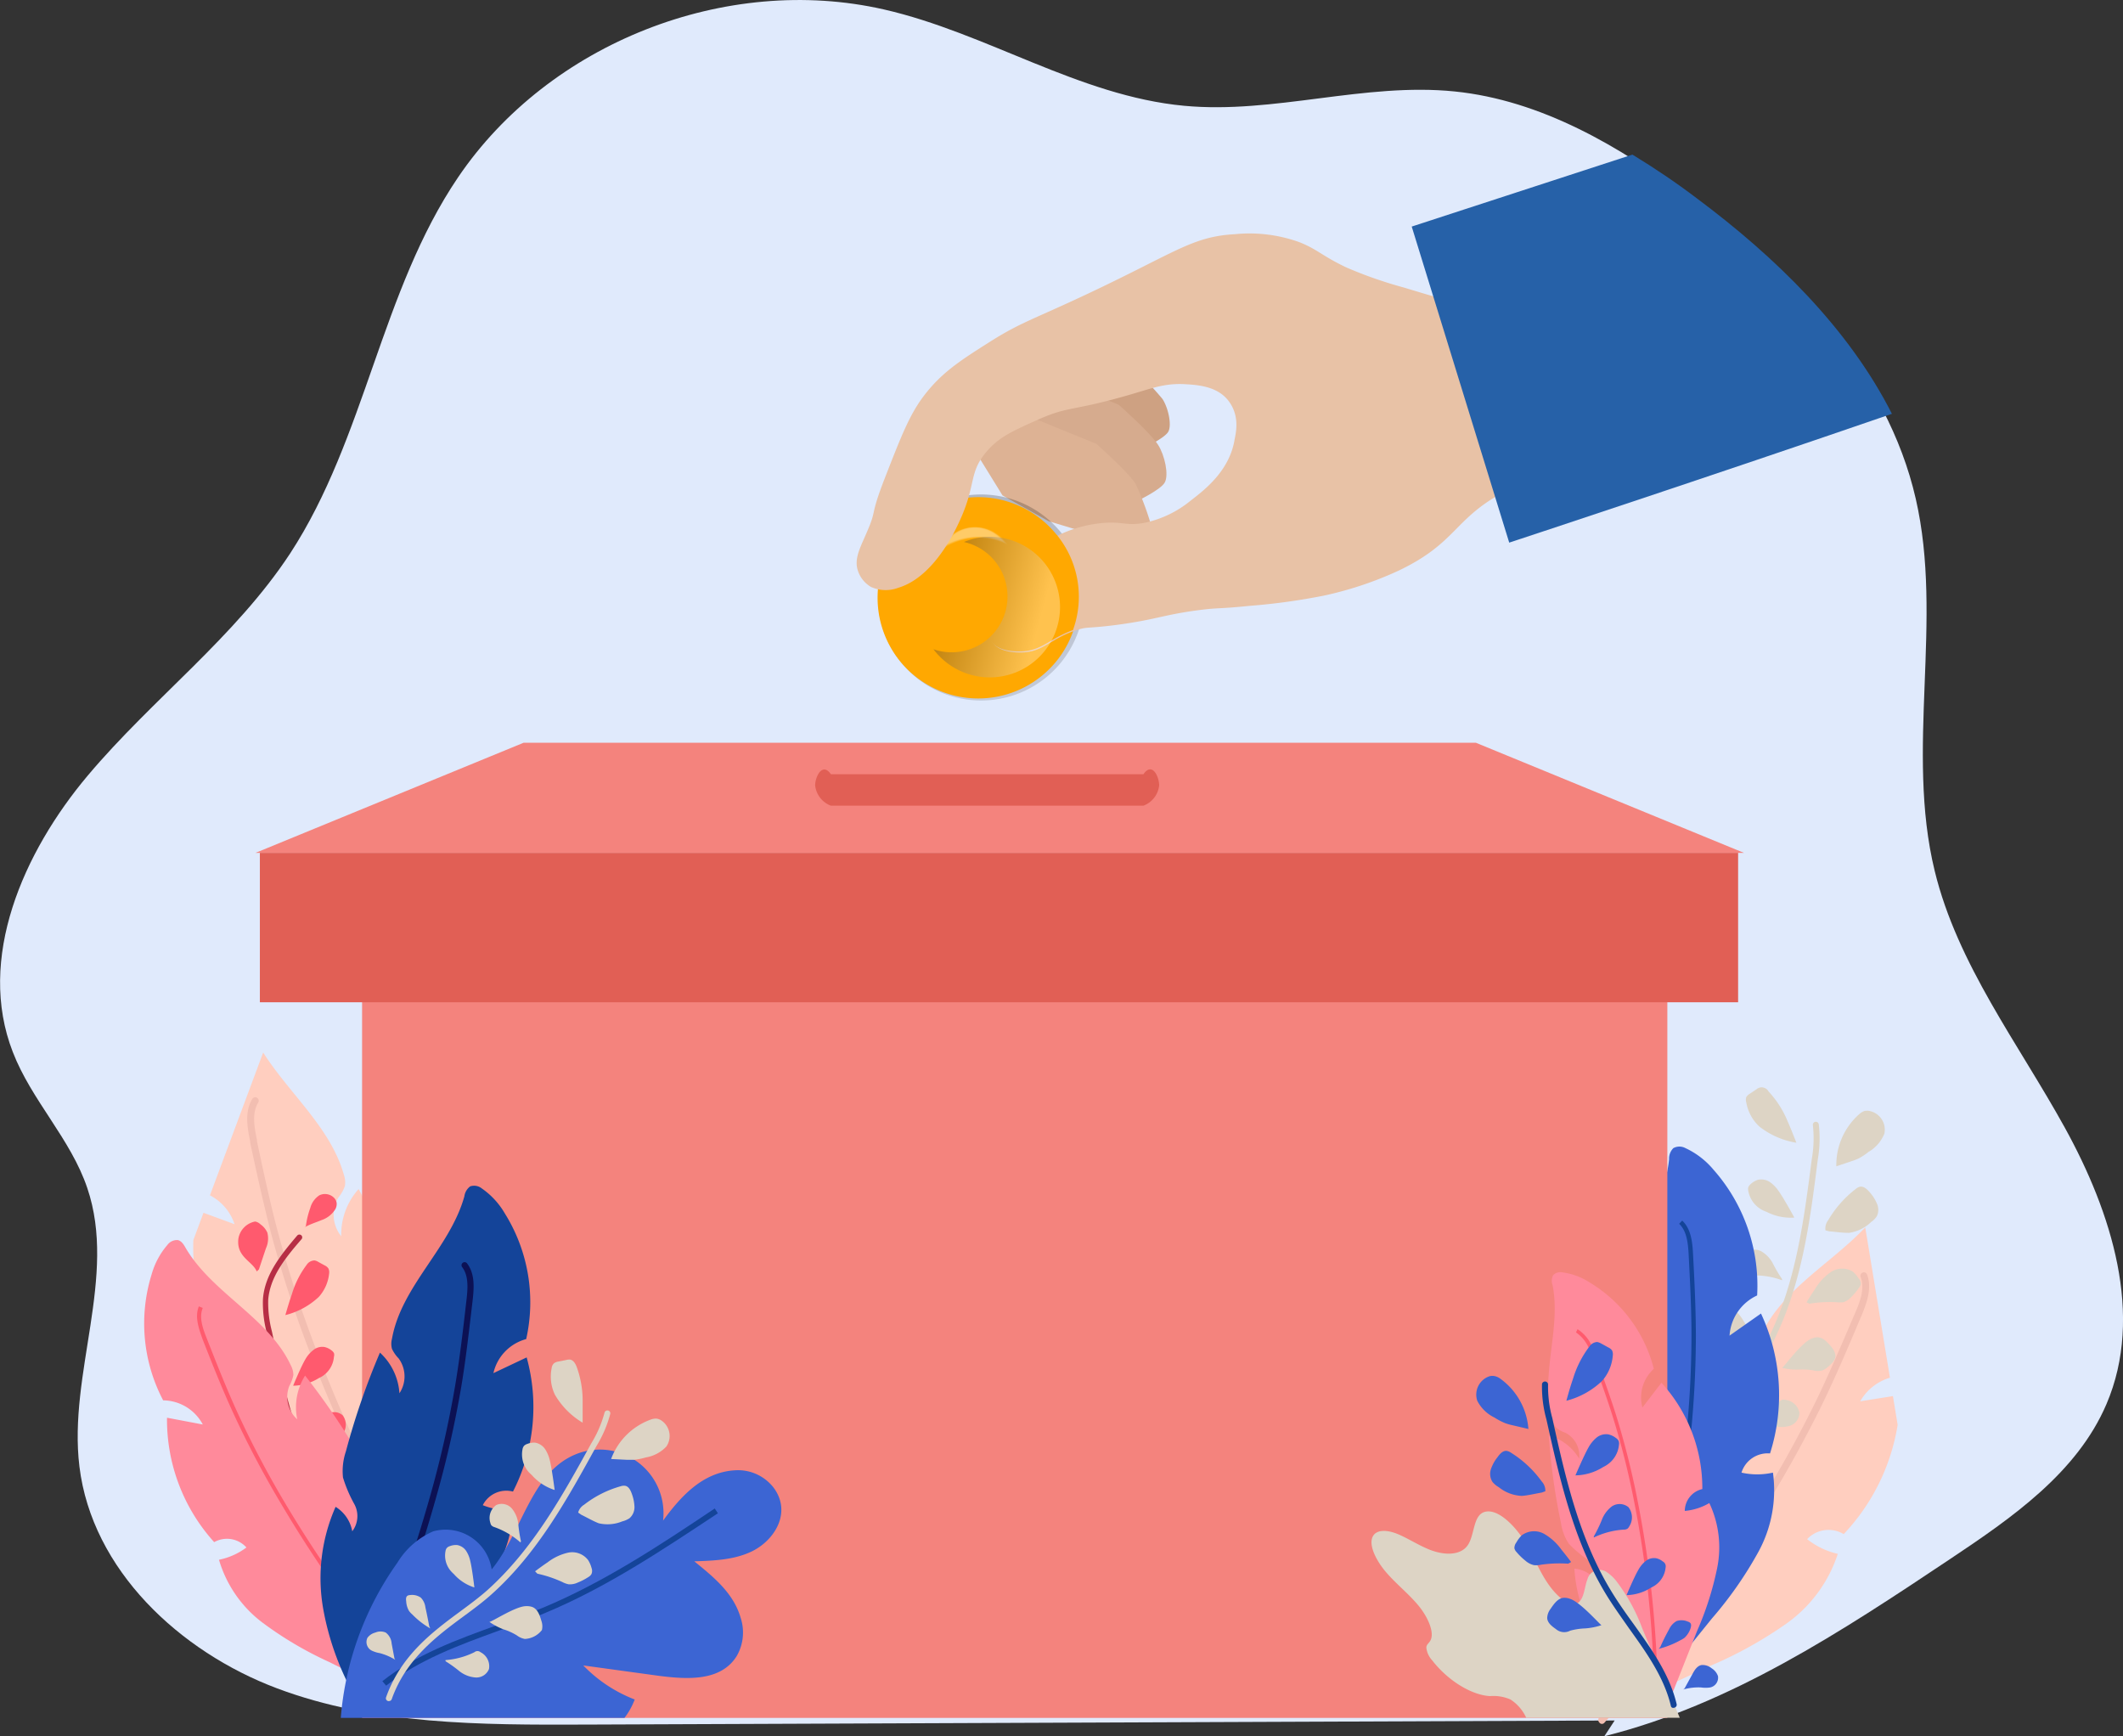 <svg xmlns="http://www.w3.org/2000/svg" xmlns:xlink="http://www.w3.org/1999/xlink" width="270" height="220.78" viewBox="0 0 270 220.78"><rect x="0" y="0" width="270" height="220.78" fill="#333333" stroke="none"/><defs><style>.cls-1{isolation:isolate;}.cls-2{fill:#e0eafc;}.cls-3{fill:#ffcebf;}.cls-4{fill:#f2beb1;}.cls-5{fill:#ddd4c5;}.cls-6{fill:#3c65d3;}.cls-7{fill:#144499;}.cls-8{fill:#ff5a6e;}.cls-9{fill:#b72e45;}.cls-10{fill:#f4837d;}.cls-11{fill:#e15f55;}.cls-12{fill:#ff8a9b;}.cls-13{fill:#ff5b6e;}.cls-14{fill:#0c1154;}.cls-15{fill:#cea182;}.cls-16{fill:#d6ab8e;}.cls-17{fill:#ddb294;}.cls-18{opacity:0.22;fill:url(#linear-gradient);}.cls-19{fill:#ffa801;}.cls-20{opacity:0.4;}.cls-21,.cls-22,.cls-23,.cls-24,.cls-25,.cls-26,.cls-27,.cls-28,.cls-29,.cls-30,.cls-31,.cls-32,.cls-33,.cls-34,.cls-35,.cls-36,.cls-37,.cls-38,.cls-39,.cls-40,.cls-41,.cls-42{fill:#fff;}.cls-21{opacity:0;}.cls-22{opacity:0.05;}.cls-23{opacity:0.1;}.cls-24{opacity:0.14;}.cls-25{opacity:0.19;}.cls-26{opacity:0.24;}.cls-27{opacity:0.29;}.cls-28{opacity:0.33;}.cls-29{opacity:0.38;}.cls-30{opacity:0.43;}.cls-31{opacity:0.48;}.cls-32{opacity:0.52;}.cls-33{opacity:0.57;}.cls-34{opacity:0.62;}.cls-35{opacity:0.67;}.cls-36{opacity:0.71;}.cls-37{opacity:0.76;}.cls-38{opacity:0.81;}.cls-39{opacity:0.86;}.cls-40{opacity:0.9;}.cls-41{opacity:0.95;}.cls-43{fill:#e8c2a6;}.cls-44{opacity:0.3;mix-blend-mode:lighten;fill:url(#linear-gradient-2);}.cls-45{fill:#2661a8;}</style><linearGradient id="linear-gradient" x1="-8.34" y1="14.32" x2="-4.28" y2="40.22" gradientTransform="translate(128.41 48.23) rotate(-5.55)" gradientUnits="userSpaceOnUse"><stop offset="0"/><stop offset="1" stop-color="#575556"/></linearGradient><linearGradient id="linear-gradient-2" x1="2.34" y1="31.5" x2="-13.18" y2="25.65" gradientTransform="translate(128.41 48.23) rotate(-5.55)" gradientUnits="userSpaceOnUse"><stop offset="0.1" stop-color="#fff"/><stop offset="0.9" stop-color="#231f20"/></linearGradient></defs><g class="cls-1"><g id="レイヤー_2" data-name="レイヤー 2"><g id="コンテンツ"><path class="cls-2" d="M262.62,143.43c-5.92-10.74-13.67-20.77-16.57-32.69-3.75-15.4,1.14-31.88-2.41-47.33C240,47.54,227.9,35,214.84,25.22,206,18.6,196,12.75,185,11.63c-11.46-1.17-23,2.9-34.42,1.82-13.35-1.25-25.1-9.27-38.17-12.25C92.3-3.38,69.83,5.48,58.27,22.53,48.45,37,46.48,55.7,36.91,70.36,29.93,81,19.39,88.85,11.17,98.61S-3,121.9,1.63,133.78C4,139.92,9,144.83,11.1,151.07c3.83,11.27-2.44,23.59-1,35.41,1.6,13.15,12.74,23.55,25.13,28.21s26,4.66,39.23,4.61l130.89-.52-1.31,2c16.05-4,30.18-13.32,43.94-22.51,7.89-5.26,16.19-11,19.92-19.73C272.72,167.27,268.54,154.17,262.62,143.43Z"/><path class="cls-3" d="M204,203.34A25,25,0,0,1,209.74,190a5.13,5.13,0,0,1,1.29,4c1.2-.65,1.52-2.26,1.38-3.62a18.85,18.85,0,0,1-.48-4.07,8.73,8.73,0,0,1,1.44-3.45A102.73,102.73,0,0,1,222,170.79a8.63,8.63,0,0,1,1,6.32,4.3,4.3,0,0,0,1.3-4.77,5.08,5.08,0,0,1-.53-1.58,2.92,2.92,0,0,1,.39-1.37c2.79-5.59,8.76-8.78,13.06-13.31l3.14,19.11a6.48,6.48,0,0,0-3.78,3l4.16-.66.6,3.65a26.28,26.28,0,0,1-6.86,13.9,3.74,3.74,0,0,0-4.65.64,9.74,9.74,0,0,0,3.9,1.87,17.56,17.56,0,0,1-6.51,8.85,52.38,52.38,0,0,1-9.75,5.41L205,217.67A38.94,38.94,0,0,1,204,203.34Z"/><path class="cls-4" d="M203.79,219.21a.42.42,0,0,0,.25-.14,196,196,0,0,0,19.56-26,151.1,151.1,0,0,0,8.14-14.49c1.75-3.6,3.34-7.34,4.88-11l.07-.16c.74-1.75,1.41-3.61.76-5.35a.42.42,0,0,0-.56-.25.44.44,0,0,0-.26.56c.54,1.44,0,3-.75,4.7l-.07.16c-1.54,3.6-3.12,7.33-4.86,10.92a148.31,148.31,0,0,1-8.09,14.4,194.19,194.19,0,0,1-19.47,25.84.43.43,0,0,0,0,.62A.41.41,0,0,0,203.79,219.21Z"/><path class="cls-5" d="M218.28,188.32a.38.38,0,0,0,.24-.37c-.2-5.57,2.47-9.85,4.83-13.63.83-1.33,1.61-2.59,2.23-3.84,3.6-7.2,4.62-15.24,5.6-23a15.87,15.87,0,0,0,.13-4.52.39.39,0,0,0-.44-.31.38.38,0,0,0-.31.44,15.14,15.14,0,0,1-.14,4.3c-1,7.71-2,15.68-5.52,22.77-.61,1.22-1.38,2.46-2.2,3.78-2.41,3.87-5.15,8.25-4.94,14.05a.38.38,0,0,0,.4.37Z"/><path class="cls-5" d="M224.92,138.79a1,1,0,0,0-1.54-.27l-.84.56a1.32,1.32,0,0,0-.45.43,1.12,1.12,0,0,0,0,.68,5.45,5.45,0,0,0,1.66,3.06,10.24,10.24,0,0,0,4.71,2.06c-.36-.92-.72-1.84-1.12-2.74A12.47,12.47,0,0,0,224.92,138.79Z"/><path class="cls-5" d="M233.53,148.48s0-.1,0-.15h0Z"/><path class="cls-5" d="M237.8,141.28a1.51,1.51,0,0,0-.7,0,2,2,0,0,0-.66.41,8.62,8.62,0,0,0-2.9,6.62l1.93-.65a8.61,8.61,0,0,0,.89-.34,8,8,0,0,0,1.29-.85,4.71,4.71,0,0,0,2-2.31A2.43,2.43,0,0,0,237.8,141.28Z"/><path class="cls-5" d="M226.22,151.48a4.46,4.46,0,0,0-1.1-1.15,2,2,0,0,0-1.53-.31,2.42,2.42,0,0,0-.93.54,1.08,1.08,0,0,0-.31.4.94.94,0,0,0,0,.5,3.43,3.43,0,0,0,1.8,2.42,5.55,5.55,0,0,0,.56.24,6.69,6.69,0,0,0,3.49.71S226.89,152.41,226.22,151.48Z"/><path class="cls-5" d="M221.41,167.46a4,4,0,0,0-1-1,1.71,1.71,0,0,0-1.37-.27,2.1,2.1,0,0,0-.83.48.9.9,0,0,0-.28.36.93.93,0,0,0,0,.44,3.11,3.11,0,0,0,1.62,2.17,4.46,4.46,0,0,0,.5.22,5.93,5.93,0,0,0,3.12.63S222,168.29,221.41,167.46Z"/><path class="cls-5" d="M237.77,151.59c-.32-.37-.76-.79-1.25-.68a1.35,1.35,0,0,0-.51.28,13.83,13.83,0,0,0-3.52,4,1.68,1.68,0,0,0-.33,1.26l.48.13c.84.06,1.68.2,2.52.19a5.09,5.09,0,0,0,2.81-1.38,2.63,2.63,0,0,0,.72-.73,1.89,1.89,0,0,0,0-1.64A5.18,5.18,0,0,0,237.77,151.59Z"/><path class="cls-5" d="M224,159.12a1.76,1.76,0,0,0-2.07.3,2.11,2.11,0,0,0,.13,2.44.75.75,0,0,0,.25.25.89.89,0,0,0,.49.08,10,10,0,0,1,3.84.61l0-.15a17.78,17.78,0,0,1-1.14-1.93A3.87,3.87,0,0,0,224,159.12Z"/><path class="cls-5" d="M227.62,181.31a1.76,1.76,0,0,0,1.23-1.68A2.06,2.06,0,0,0,227,178a.7.7,0,0,0-.35,0,.85.85,0,0,0-.4.3,10.35,10.35,0,0,1-3.14,2.31l.09.12a18.1,18.1,0,0,1,2.17.54A3.82,3.82,0,0,0,227.62,181.31Z"/><path class="cls-5" d="M235.64,161.7a2.6,2.6,0,0,0-2.8.06,6.9,6.9,0,0,0-2,2.15c-.37.55-.74,1.12-1.09,1.69l.39.18a15.74,15.74,0,0,1,3.43-.19,3.62,3.62,0,0,0,.87,0,2.38,2.38,0,0,0,1-.66,7.65,7.65,0,0,0,1-1.2,1,1,0,0,0,.22-.49,1.07,1.07,0,0,0-.31-.71A3.85,3.85,0,0,0,235.64,161.7Z"/><path class="cls-5" d="M231.14,170.05a2.1,2.1,0,0,0-.81.2c-1.25.52-3.39,3.5-3.68,3.69a8,8,0,0,0,2.07.22,7.8,7.8,0,0,1,1.93.11,2.41,2.41,0,0,0,1.1,0,2.09,2.09,0,0,0,.68-.42c.47-.39,1-.87,1-1.47a2.07,2.07,0,0,0-.51-1.1C232.44,170.72,231.89,170.06,231.14,170.05Z"/><path class="cls-5" d="M218.19,175.21a2.22,2.22,0,0,0-1-1,1.93,1.93,0,0,0-1.4.22.58.58,0,0,0-.28.2c-.16.21,0,.52.1.75a2.91,2.91,0,0,0,.81,1,2.63,2.63,0,0,0,.56.27,11,11,0,0,0,2.85.83l-.23-.21C219.12,176.61,218.66,175.91,218.19,175.21Z"/><path class="cls-5" d="M215.83,181.19c-.31-.47-.68-1-1.24-1.06a1.73,1.73,0,0,0-1.25.53,1.86,1.86,0,0,0-.71,1A1.25,1.25,0,0,0,213.7,183a3.89,3.89,0,0,0,1.13-.07,6.92,6.92,0,0,1,2.27.05l-.16-.11Z"/><path class="cls-3" d="M57.05,186.6a25.06,25.06,0,0,0-3.12-14.19,5.13,5.13,0,0,0-2,3.68c-1.06-.87-1.07-2.51-.66-3.82a19.09,19.09,0,0,0,1.24-3.91,8.6,8.6,0,0,0-.76-3.65,102.67,102.67,0,0,0-6.14-13.51,8.62,8.62,0,0,0-2.21,6,4.31,4.31,0,0,1-.36-4.93,4.83,4.83,0,0,0,.82-1.44,2.87,2.87,0,0,0-.12-1.42c-1.67-6-6.92-10.3-10.27-15.57L26.7,152a6.4,6.4,0,0,1,3.13,3.67l-3.95-1.45-1.29,3.47a26.19,26.19,0,0,0,4.07,14.95,3.77,3.77,0,0,1,4.45,1.52,9.89,9.89,0,0,1-4.19,1.1,17.47,17.47,0,0,0,4.7,9.92,52,52,0,0,0,8.52,7.19l11.14,8.1A39.18,39.18,0,0,0,57.05,186.6Z"/><path class="cls-4" d="M54.17,202.21A.41.41,0,0,1,54,202,195.14,195.14,0,0,1,39.73,172.8,150.11,150.11,0,0,1,34.52,157c-1-3.87-1.88-7.85-2.7-11.69l0-.17c-.4-1.87-.7-3.82.27-5.4a.43.43,0,0,1,.61-.14.44.44,0,0,1,.14.6c-.8,1.31-.53,3-.16,4.75l0,.17c.82,3.84,1.66,7.8,2.69,11.65a149.78,149.78,0,0,0,5.17,15.69A195.37,195.37,0,0,0,54.7,201.57a.44.44,0,0,1-.15.61A.46.46,0,0,1,54.17,202.21Z"/><path class="cls-6" d="M209.8,216.05l-.17-.21-.19.24Z"/><path class="cls-6" d="M223.47,164.73a22.23,22.23,0,0,0-5.56-16,10.26,10.26,0,0,0-3.55-2.73,1.61,1.61,0,0,0-1.55,0,1.91,1.91,0,0,0-.54,1.42c-.74,7.06-6.26,13.09-6.32,20.18a2.71,2.71,0,0,0,.23,1.3,5,5,0,0,0,1.09,1.11,4,4,0,0,1,.86,4.52,8,8,0,0,0-3.43-4.87,96.69,96.69,0,0,0-2.28,13.63,8.11,8.11,0,0,0,.2,3.47,18.3,18.3,0,0,0,2.06,3.22c.68,1.08,1.07,2.55.33,3.59a4.81,4.81,0,0,0-2.72-2.83,23.36,23.36,0,0,0,.62,13.52,36.25,36.25,0,0,0,6.72,11.57l8.07-10a48.83,48.83,0,0,0,5.94-8.51,16.33,16.33,0,0,0,1.84-10.06,9.14,9.14,0,0,1-4,0,3.49,3.49,0,0,1,3.63-2.44,24.49,24.49,0,0,0-1.15-17.79l-4,2.81A6.06,6.06,0,0,1,223.47,164.73Z"/><path class="cls-7" d="M209.64,210.87l-.54-.15a165.2,165.2,0,0,0,5.22-26.92,126,126,0,0,0,.8-14c0-3.49-.2-7.09-.36-10.27-.08-1.47-.24-3-1.21-3.91l.39-.41c1.12,1.06,1.3,2.7,1.38,4.29.17,3.19.35,6.79.36,10.3a127,127,0,0,1-.8,14.05A164.84,164.84,0,0,1,209.64,210.87Z"/><path class="cls-8" d="M198.63,189.13a5,5,0,0,0-2.11,3.47c-1-.89-.92-2.46-.48-3.71a18.22,18.22,0,0,0,1.37-3.71,8.39,8.39,0,0,0-.58-3.56,99.22,99.22,0,0,0-5.36-13.29,8.33,8.33,0,0,0-2.38,5.7,4.15,4.15,0,0,1-.14-4.77,4.63,4.63,0,0,0,.85-1.36,2.66,2.66,0,0,0-.06-1.37c-1.65-7.16-8.59-12-10.92-19-.17-.51-.37-1.1-.86-1.32a1.69,1.69,0,0,0-1.57.37,10.57,10.57,0,0,0-3,3.56,23,23,0,0,0-2,17.41A6.3,6.3,0,0,1,176.1,172l-4.67-2a25.38,25.38,0,0,0,2.83,18.26,3.63,3.63,0,0,1,4.22,1.65,9.29,9.29,0,0,1-4.08.88,16.91,16.91,0,0,0,4.11,9.77,50.28,50.28,0,0,0,7.92,7.29l10.4,8.27A37.51,37.51,0,0,0,201.05,203,24.13,24.13,0,0,0,198.63,189.13Z"/><path class="cls-8" d="M197.08,216.36l-.25-.2a2.06,2.06,0,0,1-.12.26Z"/><path class="cls-9" d="M197.79,217.91a.41.41,0,0,1-.38-.22,189.88,189.88,0,0,1-12.49-28.78,144.75,144.75,0,0,1-4.36-15.43c-.84-3.85-1.5-7.76-2.13-11.55-.31-1.81-.52-3.7.49-5.19a.42.42,0,1,1,.7.48c-.83,1.22-.64,2.86-.36,4.57.64,3.77,1.29,7.68,2.13,11.51a143,143,0,0,0,4.33,15.34,188.2,188.2,0,0,0,12.44,28.65.42.42,0,0,1-.17.57A.37.37,0,0,1,197.79,217.91Z"/><rect class="cls-10" x="46.05" y="120.45" width="166" height="98"/><polygon class="cls-10" points="221.79 108.45 32.5 108.45 66.59 94.45 187.7 94.45 221.79 108.45"/><rect class="cls-11" x="33.05" y="108.45" width="188" height="19"/><path class="cls-11" d="M145.42,102.45H105.67a3.11,3.11,0,0,1-2-2.57h0c0-1.12.92-3,2-1.43h39.75c1.12-1.61,2,.31,2,1.43h0A3.11,3.11,0,0,1,145.42,102.45Z"/><path class="cls-6" d="M212.16,217.19l-.18-.13-.09.24Z"/><path class="cls-12" d="M210.33,174.06a18,18,0,0,0-8.19-11,8.3,8.3,0,0,0-3.41-1.26,1.3,1.3,0,0,0-1.21.36,1.56,1.56,0,0,0-.07,1.24c1.13,5.65-1.69,11.66,0,17.18a2.18,2.18,0,0,0,.5,1,3.72,3.72,0,0,0,1.11.6,3.27,3.27,0,0,1,1.77,3.3,6.52,6.52,0,0,0-3.85-2.95,78.82,78.82,0,0,0,1.54,11.13,6.47,6.47,0,0,0,1,2.64,14.33,14.33,0,0,0,2.37,2,2.72,2.72,0,0,1,1.13,2.71,3.9,3.9,0,0,0-2.79-1.54A18.92,18.92,0,0,0,204,209.72a29.42,29.42,0,0,0,8,7.34l3.84-9.68a39.64,39.64,0,0,0,2.55-8,13.2,13.2,0,0,0-1-8.25,7.44,7.44,0,0,1-3.12,1,2.87,2.87,0,0,1,2.23-2.78,19.9,19.9,0,0,0-5.2-13.52l-2.42,3.15A4.92,4.92,0,0,1,210.33,174.06Z"/><path class="cls-13" d="M210.78,213.21h-.45a134.24,134.24,0,0,0-2.48-22.15,101,101,0,0,0-2.77-11c-.85-2.71-1.87-5.46-2.77-7.88a4.61,4.61,0,0,0-1.88-2.75l.2-.41a4.93,4.93,0,0,1,2.11,3c.9,2.43,1.92,5.18,2.78,7.9A104.27,104.27,0,0,1,208.3,191,135.31,135.31,0,0,1,210.78,213.21Z"/><path class="cls-5" d="M174.6,195.36c.47-.88,1.79-.82,3-.35s2.5,1.3,3.75,1.85c2.17,1,4.43,1,5.35-.42s.61-4.07,2.42-4.24,4.11,2.44,5.3,4.67,2.15,4.75,4.14,6.4A2.93,2.93,0,0,0,200,204a1,1,0,0,0,.89-.36c.62-.68.63-1.88,1-2.82a1.6,1.6,0,0,1,2.48-.89,5.36,5.36,0,0,1,1.16,1.08,23.05,23.05,0,0,1,3.35,6.11q2.38,5.66,4.75,11.31H194.1a5.45,5.45,0,0,0-2-2.32,5.35,5.35,0,0,0-2.61-.43c-2.39-.14-5.37-2-7.34-4.54a2.83,2.83,0,0,1-.75-1.62c0-.37.3-.56.47-.83.66-1-.27-3.09-1.52-4.58s-2.78-2.69-4.05-4.16S174,196.45,174.6,195.36Z"/><path class="cls-9" d="M44.23,217.52a.4.4,0,0,0,.23-.08,14.47,14.47,0,0,0,4.62-14c-.82-3.55-2.95-6.58-5-9.51-.85-1.2-1.73-2.44-2.5-3.7-3.89-6.36-5.48-13.77-7-20.93a14.52,14.52,0,0,1-.47-4c.22-2.82,2-5.15,4.22-7.7a.36.36,0,0,0,0-.51.37.37,0,0,0-.51,0c-2.26,2.65-4.16,5.08-4.38,8.12a14.62,14.62,0,0,0,.48,4.23C35.4,176.71,37,184.18,41,190.65c.78,1.28,1.66,2.53,2.52,3.74,2,2.87,4.11,5.84,4.9,9.25A13.73,13.73,0,0,1,44,216.89a.34.34,0,0,0,0,.5A.37.37,0,0,0,44.23,217.52Z"/><path class="cls-8" d="M39,160.84a1.21,1.21,0,0,1,1-.56,1.28,1.28,0,0,1,.47.18l.84.46a1.17,1.17,0,0,1,.45.37,1.11,1.11,0,0,1,.1.63,5.22,5.22,0,0,1-1.32,3,9.6,9.6,0,0,1-4.25,2.31c.26-.89.52-1.78.83-2.66A11.75,11.75,0,0,1,39,160.84Z"/><path class="cls-8" d="M31.73,170.63s0-.09,0-.14h0Z"/><path class="cls-8" d="M27.14,164.21a1.3,1.3,0,0,1,.65,0,1.86,1.86,0,0,1,.66.33,8.17,8.17,0,0,1,3.26,6L29.84,170a7.11,7.11,0,0,1-.87-.25,7.85,7.85,0,0,1-1.28-.68,4.56,4.56,0,0,1-2-2A2.3,2.3,0,0,1,27.14,164.21Z"/><path class="cls-8" d="M38.83,172.86a3.85,3.85,0,0,1,1-1.17,1.8,1.8,0,0,1,1.4-.41,2.16,2.16,0,0,1,.92.43,1,1,0,0,1,.32.35.81.81,0,0,1,0,.46A3.25,3.25,0,0,1,41,175c-.16.1-.33.18-.5.27a6.36,6.36,0,0,1-3.22.94S38.28,173.78,38.83,172.86Z"/><path class="cls-8" d="M52,206.49a2.51,2.51,0,0,1,.82-.51,1.14,1.14,0,0,1,.94,0,1.27,1.27,0,0,1,.47.45.65.65,0,0,1,.13.28.59.59,0,0,1-.07.29,2.09,2.09,0,0,1-1.42,1.17c-.11,0-.24,0-.36.06a4,4,0,0,1-2.15-.09S51.42,206.94,52,206.49Z"/><path class="cls-8" d="M44.63,187.48a3.61,3.61,0,0,1,.85-1,1.63,1.63,0,0,1,1.26-.37,2,2,0,0,1,.82.39.78.78,0,0,1,.29.31.86.86,0,0,1,0,.42,2.94,2.94,0,0,1-1.35,2.17c-.14.09-.29.16-.44.24a5.72,5.72,0,0,1-2.89.84S44.14,188.3,44.63,187.48Z"/><path class="cls-8" d="M28,173.9c.28-.39.65-.81,1.12-.75a1.5,1.5,0,0,1,.5.22,13.33,13.33,0,0,1,3.64,3.46,1.59,1.59,0,0,1,.4,1.16l-.44.15c-.78.13-1.56.32-2.35.38a4.7,4.7,0,0,1-2.74-1.06,2.51,2.51,0,0,1-.74-.63,1.74,1.74,0,0,1-.17-1.54A5,5,0,0,1,28,173.9Z"/><path class="cls-8" d="M41.57,179.85a1.66,1.66,0,0,1,2,.11,2,2,0,0,1,.08,2.3.78.78,0,0,1-.21.26.81.81,0,0,1-.46.11,9.57,9.57,0,0,0-3.56.88l0-.13a15.94,15.94,0,0,0,.91-1.91A3.6,3.6,0,0,1,41.57,179.85Z"/><path class="cls-8" d="M39.92,201a1.64,1.64,0,0,1-1.29-1.47c0-.83.79-1.45,1.58-1.67a.75.75,0,0,1,.33,0,.94.94,0,0,1,.4.25A9.35,9.35,0,0,0,44.07,200l-.07.12a14.32,14.32,0,0,0-2,.69A3.63,3.63,0,0,1,39.92,201Z"/><path class="cls-8" d="M30.81,183.21a2.47,2.47,0,0,1,2.63-.17,6.41,6.41,0,0,1,2.06,1.86c.4.49.79,1,1.16,1.5l-.35.2a15.16,15.16,0,0,0-3.23.09,2.83,2.83,0,0,1-.82.05,2.27,2.27,0,0,1-1-.54,7.37,7.37,0,0,1-1-1,1,1,0,0,1-.25-.45,1.13,1.13,0,0,1,.24-.69A3.92,3.92,0,0,1,30.81,183.21Z"/><path class="cls-8" d="M43.68,205.26a1.75,1.75,0,0,1,1.87-.12A4.52,4.52,0,0,1,47,206.46c.28.34.55.7.82,1.06l-.25.14a11,11,0,0,0-2.29.07,2,2,0,0,1-.59,0,1.51,1.51,0,0,1-.73-.38,4.77,4.77,0,0,1-.75-.74.64.64,0,0,1-.18-.32.78.78,0,0,1,.18-.49A2.76,2.76,0,0,1,43.68,205.26Z"/><path class="cls-8" d="M35.71,190.69a2.12,2.12,0,0,1,.78.12c1.21.39,3.46,3,3.75,3.17a7.44,7.44,0,0,1-1.93.37,7.82,7.82,0,0,0-1.8.26,2.29,2.29,0,0,1-1,.13,1.93,1.93,0,0,1-.67-.34c-.47-.33-1-.74-1-1.31a1.83,1.83,0,0,1,.39-1.07C34.54,191.42,35,190.76,35.71,190.69Z"/><path class="cls-8" d="M48.28,194.49a2.13,2.13,0,0,1,.89-1,1.81,1.81,0,0,1,1.33.09.64.64,0,0,1,.29.16c.16.19.06.49,0,.72a2.73,2.73,0,0,1-.68,1,3.15,3.15,0,0,1-.5.3,10.35,10.35,0,0,1-2.61,1l.2-.21C47.52,195.88,47.89,195.18,48.28,194.49Z"/><path class="cls-8" d="M51,199.91c.25-.47.56-1,1.08-1.09a1.7,1.7,0,0,1,1.22.4,1.74,1.74,0,0,1,.75.9,1.18,1.18,0,0,1-.91,1.34,3.75,3.75,0,0,1-1.06,0,6.64,6.64,0,0,0-2.13.22l.15-.11Z"/><path class="cls-8" d="M32.45,155.33a1.33,1.33,0,0,1,.68.36,2.59,2.59,0,0,1,.87,1.05,3,3,0,0,1-.18,2c-.3.9-.6,1.79-.89,2.68l-.28.26c-.5-1.29-2.63-1.82-2.33-4.18A2.66,2.66,0,0,1,32.45,155.33Z"/><path class="cls-8" d="M38.75,156l.11-.05a.11.11,0,0,0,0,.05Z"/><path class="cls-8" d="M40.61,152a1.63,1.63,0,0,1,1.87.31,1.21,1.21,0,0,1,.33.62,1.36,1.36,0,0,1-.15.81,3.28,3.28,0,0,1-1.77,1.41c-.68.29-1.39.49-2,.84a10.86,10.86,0,0,1,.57-2.38A2.78,2.78,0,0,1,40.61,152Z"/><path class="cls-6" d="M52.72,217l.06-.25.26.13Z"/><path class="cls-12" d="M20.75,178.07a21,21,0,0,1-1.47-16,9.77,9.77,0,0,1,2-3.75,1.52,1.52,0,0,1,1.33-.63c.49.11.77.59,1,1,3.41,5.8,10.54,8.84,13.38,14.94a2.67,2.67,0,0,1,.32,1.22,4.7,4.7,0,0,1-.51,1.38,3.81,3.81,0,0,0,1,4.25,7.6,7.6,0,0,1,1-5.56,89.58,89.58,0,0,1,7.32,10.88,7.61,7.61,0,0,1,1.19,3.08,16.89,16.89,0,0,1-.51,3.58A3.16,3.16,0,0,0,48,195.74a4.54,4.54,0,0,1,1.23-3.51,22.13,22.13,0,0,1,4.79,11.92,34.63,34.63,0,0,1-1.27,12.63l-10.89-5.44a46.21,46.21,0,0,1-8.47-5,15.46,15.46,0,0,1-5.54-8,8.67,8.67,0,0,0,3.49-1.56,3.32,3.32,0,0,0-4.1-.68,23.21,23.21,0,0,1-6-15.82l4.55.86A5.77,5.77,0,0,0,20.75,178.07Z"/><path class="cls-13" d="M50.82,212.5l.41-.35a156.71,156.71,0,0,1-15.09-21.21A120.88,120.88,0,0,1,30,179.18c-1.36-3-2.61-6.21-3.71-9-.52-1.31-1-2.68-.5-3.86l-.5-.2c-.55,1.36,0,2.85.5,4.25,1.11,2.82,2.36,6,3.73,9a121.88,121.88,0,0,0,6.21,11.82A158.12,158.12,0,0,0,50.82,212.5Z"/><path class="cls-7" d="M212.66,217.15a.41.41,0,0,0,.29,0,.38.38,0,0,0,.28-.47c-.9-3.78-3.21-7-5.44-10.12-.92-1.27-1.86-2.59-2.69-3.93-4.21-6.76-6-14.66-7.68-22.31a14.86,14.86,0,0,1-.54-4.29.39.39,0,0,0-.77-.05,15.46,15.46,0,0,0,.56,4.51c1.72,7.71,3.5,15.68,7.77,22.55.85,1.36,1.8,2.68,2.72,4,2.19,3.05,4.46,6.21,5.33,9.85A.33.33,0,0,0,212.66,217.15Z"/><path class="cls-6" d="M202.12,171.25a1.28,1.28,0,0,1,1-.6,1.57,1.57,0,0,1,.51.19l.89.49a1.23,1.23,0,0,1,.49.38,1.12,1.12,0,0,1,.1.68,5.5,5.5,0,0,1-1.37,3.22,10.27,10.27,0,0,1-4.53,2.51c.27-1,.54-1.91.86-2.85A12.91,12.91,0,0,1,202.12,171.25Z"/><path class="cls-6" d="M194.41,181.78a.8.8,0,0,0,0-.15h0Z"/><path class="cls-6" d="M189.45,175a1.51,1.51,0,0,1,.7,0,1.92,1.92,0,0,1,.7.35,8.64,8.64,0,0,1,3.53,6.36l-2-.47a7.09,7.09,0,0,1-.93-.26,8.23,8.23,0,0,1-1.38-.72,4.81,4.81,0,0,1-2.19-2.13A2.46,2.46,0,0,1,189.45,175Z"/><path class="cls-6" d="M202,184.1a4.38,4.38,0,0,1,1-1.25,1.93,1.93,0,0,1,1.5-.46,2.33,2.33,0,0,1,1,.46,1,1,0,0,1,.35.37.9.9,0,0,1,.05.49,3.44,3.44,0,0,1-1.58,2.6c-.17.11-.35.2-.53.3a6.76,6.76,0,0,1-3.43,1S201.44,185.09,202,184.1Z"/><path class="cls-6" d="M208.34,199.67a3.77,3.77,0,0,1,.9-1.12,1.71,1.71,0,0,1,1.34-.41,1.93,1.93,0,0,1,.88.41.7.7,0,0,1,.37.77,3.1,3.1,0,0,1-1.42,2.33,4.31,4.31,0,0,1-.47.26,6,6,0,0,1-3.08.93S207.82,200.56,208.34,199.67Z"/><path class="cls-6" d="M190.45,185.3c.29-.41.68-.86,1.18-.8a1.36,1.36,0,0,1,.54.23,13.92,13.92,0,0,1,3.91,3.66,1.68,1.68,0,0,1,.45,1.24l-.47.17c-.84.14-1.66.35-2.51.42a5,5,0,0,1-2.94-1.11,2.86,2.86,0,0,1-.8-.67,1.89,1.89,0,0,1-.19-1.64A5,5,0,0,1,190.45,185.3Z"/><path class="cls-6" d="M205,191.55a1.78,1.78,0,0,1,2.1.1,2.11,2.11,0,0,1,.1,2.46.85.85,0,0,1-.22.28.91.91,0,0,1-.49.12,10.16,10.16,0,0,0-3.79,1l0-.14a18.25,18.25,0,0,0,1-2.05A3.9,3.9,0,0,1,205,191.55Z"/><path class="cls-6" d="M193.54,195.23a2.63,2.63,0,0,1,2.81-.2,7,7,0,0,1,2.21,2c.43.53.85,1.06,1.25,1.6l-.37.21a16.59,16.59,0,0,0-3.45.13,2.9,2.9,0,0,1-.88.06,2.46,2.46,0,0,1-1.11-.57,7.83,7.83,0,0,1-1.13-1.1,1,1,0,0,1-.27-.48,1.16,1.16,0,0,1,.25-.74A3.89,3.89,0,0,1,193.54,195.23Z"/><path class="cls-6" d="M198.83,203.18a2,2,0,0,1,.84.13c1.3.4,3.72,3.18,4,3.35a8.44,8.44,0,0,1-2.06.41,8.34,8.34,0,0,0-1.92.29,1.62,1.62,0,0,1-1.82-.21c-.5-.35-1.06-.78-1.1-1.39a2,2,0,0,1,.41-1.15C197.6,204,198.09,203.26,198.83,203.18Z"/><path class="cls-6" d="M212.3,207.13a2.29,2.29,0,0,1,.94-1,2,2,0,0,1,1.43.08.69.69,0,0,1,.3.17c.18.21.08.52,0,.77a2.92,2.92,0,0,1-.72,1.1,3.11,3.11,0,0,1-.53.32,11.27,11.27,0,0,1-2.78,1.1l.21-.23C211.5,208.63,211.89,207.88,212.3,207.13Z"/><path class="cls-6" d="M215.23,212.9c.26-.5.59-1.05,1.15-1.17a1.77,1.77,0,0,1,1.3.41,1.89,1.89,0,0,1,.81,1,1.27,1.27,0,0,1-1,1.44,4,4,0,0,1-1.14,0,7,7,0,0,0-2.28.26l.16-.12Z"/><path class="cls-7" d="M42.68,191.61a4.61,4.61,0,0,1,2.12,3.11,3.19,3.19,0,0,0,.26-3.46,17.26,17.26,0,0,1-1.44-3.38,7.85,7.85,0,0,1,.37-3.32A92.8,92.8,0,0,1,48.32,172a7.7,7.7,0,0,1,2.48,5.17,3.87,3.87,0,0,0-.1-4.43,4.46,4.46,0,0,1-.85-1.22,2.48,2.48,0,0,1,0-1.27c1.19-6.72,7.38-11.55,9.21-18.13a1.88,1.88,0,0,1,.74-1.26,1.56,1.56,0,0,1,1.47.26,9.93,9.93,0,0,1,2.92,3.16,21.33,21.33,0,0,1,2.73,16,5.82,5.82,0,0,0-4.17,4.33l4.23-2a23.59,23.59,0,0,1-1.74,17.06,3.35,3.35,0,0,0-3.84,1.73,8.78,8.78,0,0,0,3.83.62,15.77,15.77,0,0,1-3.35,9.25,46.65,46.65,0,0,1-7,7.13l-9.25,8.16a35,35,0,0,1-4.53-12A22.42,22.42,0,0,1,42.68,191.61Z"/><path class="cls-7" d="M45.41,216.77l.22-.2c0,.08.08.16.13.23Z"/><path class="cls-14" d="M44.83,218.24a.39.39,0,0,0,.34-.22,175.63,175.63,0,0,0,10.2-27.27,133.1,133.1,0,0,0,3.31-14.51c.6-3.61,1-7.26,1.42-10.8.2-1.7.31-3.46-.7-4.79a.39.39,0,1,0-.62.48c.82,1.09.73,2.62.54,4.22-.4,3.52-.82,7.17-1.42,10.76a133.8,133.8,0,0,1-3.28,14.43,176,176,0,0,1-10.16,27.14.39.39,0,0,0,.18.52A.46.46,0,0,0,44.83,218.24Z"/><path class="cls-6" d="M95.65,197.26c-2.25,1.1-4.85,1.2-7.35,1.28,2.46,2,5,4.05,5.9,7.2a6,6,0,0,1-.49,4.82c-2,3.26-6.27,3-9.84,2.55l-9.69-1.33a18.2,18.2,0,0,0,6.54,4.33,9.06,9.06,0,0,1-1.3,2.34H43.34a39.43,39.43,0,0,1,7.19-19.72,10,10,0,0,1,4.56-4,5.92,5.92,0,0,1,7.44,4.84c3.87-4.73,4.94-12.17,10.55-14.58a8.1,8.1,0,0,1,11.25,8.37c2.25-3.07,5-6.12,9.07-6.39a5.73,5.73,0,0,1,5,2.22C100.71,192.32,98.53,195.85,95.65,197.26Z"/><path class="cls-7" d="M49.11,214.35c4.18-3.31,9.35-5.18,14.34-7,1.93-.7,3.93-1.43,5.85-2.23,7.87-3.27,15-8.06,22-12.69l-.4-.61C84,196.44,76.82,201.21,69,204.46c-1.9.79-3.89,1.51-5.82,2.21-5.05,1.83-10.27,3.72-14.55,7.11Z"/><path class="cls-5" d="M49.47,216.31a.37.37,0,0,0,.35-.24c1.82-5.13,5.78-8.06,9.28-10.64,1.24-.91,2.4-1.78,3.41-2.69,5.86-5.24,9.67-12.18,13.36-18.88a15.14,15.14,0,0,0,1.74-4.06.36.36,0,0,0-.28-.44.38.38,0,0,0-.45.28,14.49,14.49,0,0,1-1.66,3.86C71.56,190.15,67.77,197,62,202.19c-1,.89-2.14,1.74-3.36,2.64-3.58,2.64-7.64,5.64-9.54,11a.36.36,0,0,0,.23.47A.25.25,0,0,0,49.47,216.31Z"/><path class="cls-5" d="M73.31,173.73c-.16-.37-.39-.76-.79-.84a1.32,1.32,0,0,0-.52.05l-1,.2a1.21,1.21,0,0,0-.56.23,1,1,0,0,0-.28.6,5.32,5.32,0,0,0,.41,3.38,10,10,0,0,0,3.53,3.56c0-1,0-1.93,0-2.89A12.5,12.5,0,0,0,73.31,173.73Z"/><path class="cls-5" d="M77.64,186.57a.67.67,0,0,1,.06-.12h0Z"/><path class="cls-5" d="M84.1,180.62a1.46,1.46,0,0,0-.63-.23,1.92,1.92,0,0,0-.75.14,8.42,8.42,0,0,0-5,5l2,.1c.31,0,.62,0,.93,0a8.44,8.44,0,0,0,1.48-.3,4.63,4.63,0,0,0,2.62-1.39A2.38,2.38,0,0,0,84.1,180.62Z"/><path class="cls-5" d="M69.93,185.72a4.45,4.45,0,0,0-.6-1.44,1.93,1.93,0,0,0-1.27-.83,2.32,2.32,0,0,0-1,.16,1,1,0,0,0-.42.25.91.91,0,0,0-.19.45,3.39,3.39,0,0,0,.76,2.85c.13.14.28.28.42.41a6.53,6.53,0,0,0,2.91,1.9S70.2,186.8,69.93,185.72Z"/><path class="cls-5" d="M59.81,198.51a3.8,3.8,0,0,0-.53-1.3,1.73,1.73,0,0,0-1.14-.74,2.11,2.11,0,0,0-.93.14.83.83,0,0,0-.38.23.8.8,0,0,0-.17.4,3,3,0,0,0,.69,2.55,4.31,4.31,0,0,0,.37.37,5.73,5.73,0,0,0,2.61,1.7S60.05,199.47,59.81,198.51Z"/><path class="cls-5" d="M80.37,190c-.16-.46-.4-1-.89-1.07a1.33,1.33,0,0,0-.56.07,13.41,13.41,0,0,0-4.63,2.34,1.68,1.68,0,0,0-.76,1l.4.28c.74.36,1.45.78,2.21,1.08a4.94,4.94,0,0,0,3-.24,3,3,0,0,0,.92-.4,1.86,1.86,0,0,0,.63-1.48A5.3,5.3,0,0,0,80.37,190Z"/><path class="cls-5" d="M65.12,191.85a1.71,1.71,0,0,0-2-.47,2,2,0,0,0-.76,2.26.9.9,0,0,0,.13.32.93.93,0,0,0,.42.24,10.1,10.1,0,0,1,3.27,1.93l.08-.12a17.34,17.34,0,0,1-.34-2.16A3.71,3.71,0,0,0,65.12,191.85Z"/><path class="cls-5" d="M60.47,213.31a1.72,1.72,0,0,0,1.72-1.08,2,2,0,0,0-1.07-2.13.61.61,0,0,0-.79,0,10,10,0,0,1-3.67,1l0,.14a17,17,0,0,1,1.78,1.28A3.77,3.77,0,0,0,60.47,213.31Z"/><path class="cls-5" d="M74.8,198.39a2.54,2.54,0,0,0-2.56-.95,6.7,6.7,0,0,0-2.6,1.23c-.54.36-1.07.75-1.59,1.14l.29.3a15.54,15.54,0,0,1,3.17,1.06,3,3,0,0,0,.8.29,2.33,2.33,0,0,0,1.19-.23,7.64,7.64,0,0,0,1.36-.71,1,1,0,0,0,.37-.38,1.05,1.05,0,0,0,0-.76A3.55,3.55,0,0,0,74.8,198.39Z"/><path class="cls-5" d="M67.71,204.35a2.18,2.18,0,0,0-.81-.11c-1.32,0-4.33,2-4.66,2a8,8,0,0,0,1.8.95,7.56,7.56,0,0,1,1.71.78,2.33,2.33,0,0,0,1,.44,2.93,2.93,0,0,0,2.17-1.13,2.08,2.08,0,0,0-.07-1.18C68.65,205.42,68.39,204.63,67.71,204.35Z"/><path class="cls-5" d="M54.1,204.38a2.1,2.1,0,0,0-.59-1.23,1.92,1.92,0,0,0-1.35-.32.76.76,0,0,0-.33.08c-.22.14-.21.46-.17.72a2.67,2.67,0,0,0,.36,1.22,2.46,2.46,0,0,0,.41.44,10.3,10.3,0,0,0,2.29,1.78l-.13-.27C54.44,206,54.28,205.18,54.1,204.38Z"/><path class="cls-5" d="M49.81,209a1.92,1.92,0,0,0-.75-1.4,1.67,1.67,0,0,0-1.33,0,1.77,1.77,0,0,0-1,.67,1.23,1.23,0,0,0,.5,1.6,3.69,3.69,0,0,0,1.05.34,7.19,7.19,0,0,1,2,.86l-.11-.16Z"/><path class="cls-15" d="M129.64,46.37,133.15,52l5.08,2.83L145.41,57s2.73-1.28,3.18-2.12,0-3-.75-4.15a37.86,37.86,0,0,0-4.33-4.41l-12.37-5Z"/><path class="cls-16" d="M126.31,51.49,130.36,58l5.85,3.27,8.26,2.51s3.15-1.47,3.67-2.44,0-3.44-.86-4.78c-.95-1.51-5-5.09-5-5.09l-14.24-5.81Z"/><path class="cls-17" d="M123.5,56.52l4,6.48,5.85,3.27,8.26,2.5,5-1.24a38.48,38.48,0,0,0-2.18-6c-.95-1.51-5-5.09-5-5.09l-14.24-5.81Z"/><path class="cls-18" d="M137.81,74.72A13.1,13.1,0,1,1,123.5,62.94,13.1,13.1,0,0,1,137.81,74.72Z"/><path class="cls-19" d="M137.15,74.78a12.8,12.8,0,1,1-14-11.5A12.81,12.81,0,0,1,137.15,74.78Z"/><g class="cls-20"><path class="cls-21" d="M128.32,69.46a4.19,4.19,0,0,0-1-1.25A4.94,4.94,0,0,0,123.55,67a5,5,0,0,0-3.48,1.93,4.25,4.25,0,0,0-.77,1.4,8.54,8.54,0,0,1,4.39-1.83A8.17,8.17,0,0,1,128.32,69.46Z"/><path class="cls-22" d="M128.22,69.36a4.22,4.22,0,0,0-1-1.2,4.89,4.89,0,0,0-7.06.67,4.19,4.19,0,0,0-.77,1.34,8.65,8.65,0,0,1,4.3-1.73A8.27,8.27,0,0,1,128.22,69.36Z"/><path class="cls-23" d="M128.11,69.26a4.24,4.24,0,0,0-1-1.15A4.86,4.86,0,0,0,123.55,67a5,5,0,0,0-3.3,1.76,4.31,4.31,0,0,0-.77,1.3,8.76,8.76,0,0,1,4.2-1.64A8.27,8.27,0,0,1,128.11,69.26Z"/><path class="cls-24" d="M128,69.16a4,4,0,0,0-1-1.09,4.83,4.83,0,0,0-3.47-1,4.9,4.9,0,0,0-3.21,1.68,4.08,4.08,0,0,0-.77,1.25,8.78,8.78,0,0,1,4.11-1.55A8.41,8.41,0,0,1,128,69.16Z"/><path class="cls-25" d="M127.89,69.07a3.86,3.86,0,0,0-1-1,4.75,4.75,0,0,0-3.37-1,4.83,4.83,0,0,0-3.12,1.61,4.31,4.31,0,0,0-.77,1.19,8.91,8.91,0,0,1,4-1.47A8.58,8.58,0,0,1,127.89,69.07Z"/><path class="cls-26" d="M127.78,69a4,4,0,0,0-1-1,4.66,4.66,0,0,0-6.29.6,4.07,4.07,0,0,0-.77,1.14,9.07,9.07,0,0,1,3.92-1.38A8.58,8.58,0,0,1,127.78,69Z"/><path class="cls-27" d="M127.66,68.89a3.75,3.75,0,0,0-.94-.93,4.59,4.59,0,0,0-3.16-.88,4.66,4.66,0,0,0-2.94,1.46,4.2,4.2,0,0,0-.77,1.08,9.19,9.19,0,0,1,3.83-1.29A8.72,8.72,0,0,1,127.66,68.89Z"/><path class="cls-28" d="M127.55,68.81a3.73,3.73,0,0,0-.93-.89,4.54,4.54,0,0,0-5.91.56,4.17,4.17,0,0,0-.76,1,9.19,9.19,0,0,1,3.72-1.21A8.9,8.9,0,0,1,127.55,68.81Z"/><path class="cls-29" d="M127.43,68.72a3.83,3.83,0,0,0-.92-.84,4.5,4.5,0,0,0-5.7.55,3.82,3.82,0,0,0-.75,1,9.13,9.13,0,0,1,7.37-.7Z"/><path class="cls-30" d="M127.31,68.64a3.76,3.76,0,0,0-.9-.79,4.43,4.43,0,0,0-5.51.53,3.67,3.67,0,0,0-.74.94,9.4,9.4,0,0,1,7.15-.68Z"/><path class="cls-31" d="M127.19,68.57a3.56,3.56,0,0,0-.88-.75,4.37,4.37,0,0,0-5.31.51,4.09,4.09,0,0,0-.73.89,9.78,9.78,0,0,1,3.4-1A9.58,9.58,0,0,1,127.19,68.57Z"/><path class="cls-32" d="M127.06,68.49a4.2,4.2,0,0,0-3.49-1.3,4.28,4.28,0,0,0-3.19,1.93,10.18,10.18,0,0,1,3.29-.89A9.64,9.64,0,0,1,127.06,68.49Z"/><path class="cls-33" d="M126.94,68.42a4.21,4.21,0,0,0-6.45.61,10.23,10.23,0,0,1,3.17-.82A10,10,0,0,1,126.94,68.42Z"/><path class="cls-34" d="M126.81,68.35a4.08,4.08,0,0,0-3.24-1.12,4.15,4.15,0,0,0-3,1.71,10.35,10.35,0,0,1,3.06-.75A10,10,0,0,1,126.81,68.35Z"/><path class="cls-35" d="M126.68,68.28a3.53,3.53,0,0,0-.79-.56,4.05,4.05,0,0,0-4.5.43,3.51,3.51,0,0,0-.67.7,11,11,0,0,1,2.94-.68A10.53,10.53,0,0,1,126.68,68.28Z"/><path class="cls-36" d="M126.55,68.22a3.41,3.41,0,0,0-.76-.52,4.08,4.08,0,0,0-2.21-.43,4,4,0,0,0-2.09.84,3.24,3.24,0,0,0-.66.66,11.76,11.76,0,0,1,5.72-.55Z"/><path class="cls-37" d="M126.42,68.16a3.59,3.59,0,0,0-.74-.48,3.9,3.9,0,0,0-4.1.39,3.67,3.67,0,0,0-.63.61,11.69,11.69,0,0,1,2.71-.56A12,12,0,0,1,126.42,68.16Z"/><path class="cls-38" d="M126.28,68.11a3,3,0,0,0-.7-.45,3.81,3.81,0,0,0-3.9.38,3.45,3.45,0,0,0-.61.57,12.44,12.44,0,0,1,2.58-.51A12.63,12.63,0,0,1,126.28,68.11Z"/><path class="cls-39" d="M126.15,68.05a2.93,2.93,0,0,0-.68-.4,3.85,3.85,0,0,0-1.89-.32,3.75,3.75,0,0,0-1.79.67,2.82,2.82,0,0,0-.59.53,13.87,13.87,0,0,1,2.45-.45A14.2,14.2,0,0,1,126.15,68.05Z"/><path class="cls-40" d="M126,68a3.13,3.13,0,0,0-.64-.37,3.66,3.66,0,0,0-1.79-.27,3.56,3.56,0,0,0-1.69.61,2.77,2.77,0,0,0-.57.48,14.85,14.85,0,0,1,2.33-.39A14.49,14.49,0,0,1,126,68Z"/><path class="cls-41" d="M125.88,68a3.05,3.05,0,0,0-.62-.34,3.56,3.56,0,0,0-3.27.32,3.08,3.08,0,0,0-.54.44,17.48,17.48,0,0,1,2.2-.34A15.94,15.94,0,0,1,125.88,68Z"/><path class="cls-42" d="M125.74,67.91a2.77,2.77,0,0,0-.58-.29,3.35,3.35,0,0,0-1.57-.22,3.44,3.44,0,0,0-2,.91,19.81,19.81,0,0,1,2.08-.29A17,17,0,0,1,125.74,67.91Z"/></g><path class="cls-43" d="M144.34,50c2.44-.73,4.06-1.3,6.47-1.14,1.5.09,4,.25,5.42,2.1s1,3.88.79,4.9c-.63,4-3.84,6.45-5.57,7.78a13.65,13.65,0,0,1-5.89,2.84c-2.2.42-2.72-.15-5,0a16.35,16.35,0,0,0-9.29,3.72,16,16,0,0,0-4.63,6.92c-.68,1.71-1.27,3.29-.51,4.47.94,1.45,3.32,1.39,3.84,1.38,2.77-.07,3.63-1.78,7-2.86,1.42-.46,1.26-.15,5.13-.66,5.05-.68,5.8-1.27,10.4-1.87,2.67-.34,2.16-.11,6.44-.54a80.19,80.19,0,0,0,9.48-1.31,45.58,45.58,0,0,0,9.44-3.16c7.6-3.63,7-6.74,13.84-10.22s10.73-1.93,11.85-4.74c1.48-3.73-5.16-6.72-5.94-15.74-.26-3,.24-5.49-1-6.1-1.5-.72-2.95,2.36-6.75,3.28-1.67.42-4.92-.55-11.33-2.49A53.88,53.88,0,0,1,171.21,34c-3.09-1.47-3.69-2.32-6-3.22a18.69,18.69,0,0,0-8.16-1c-5.42.3-7.5,2.29-18.64,7.54-7.08,3.34-8.6,3.65-12.7,6.26-3.76,2.38-6,3.86-8.22,6.76-1.83,2.42-2.88,5.13-5,10.56-1.9,4.91-.92,3.73-2.23,6.74-.85,2-1.69,3.42-1.13,5a3.73,3.73,0,0,0,1.65,2,4.54,4.54,0,0,0,3.47.1c4.33-1.3,7-6.78,7.7-8.29,2.26-4.81,1.19-6.23,3.46-8.95,1.58-1.89,3.3-2.66,6.61-4.14C136.14,51.53,136.26,52.4,144.34,50Z"/><path class="cls-19" d="M134.39,68.05a16.9,16.9,0,0,0-3.22,2,16.16,16.16,0,0,0-4.7,6.93c-.68,1.71-1.29,3.3-.51,4.48.94,1.45,3.36,1.38,3.88,1.37,2.67-.07,3.62-1.62,6.62-2.71a12.43,12.43,0,0,0-2.07-12.12Z"/><path class="cls-44" d="M125,68.3a9.18,9.18,0,0,0-2.41.62,7.1,7.1,0,1,1-3.87,13.64A8.94,8.94,0,1,0,125,68.3Z"/><path class="cls-45" d="M215.8,25.22c-2.63-2-5.37-3.84-8.19-5.56l-28.07,9.15L191.94,69s25.71-8.47,48.67-16.38C235.09,41.71,225.74,32.63,215.8,25.22Z"/></g></g></g></svg>